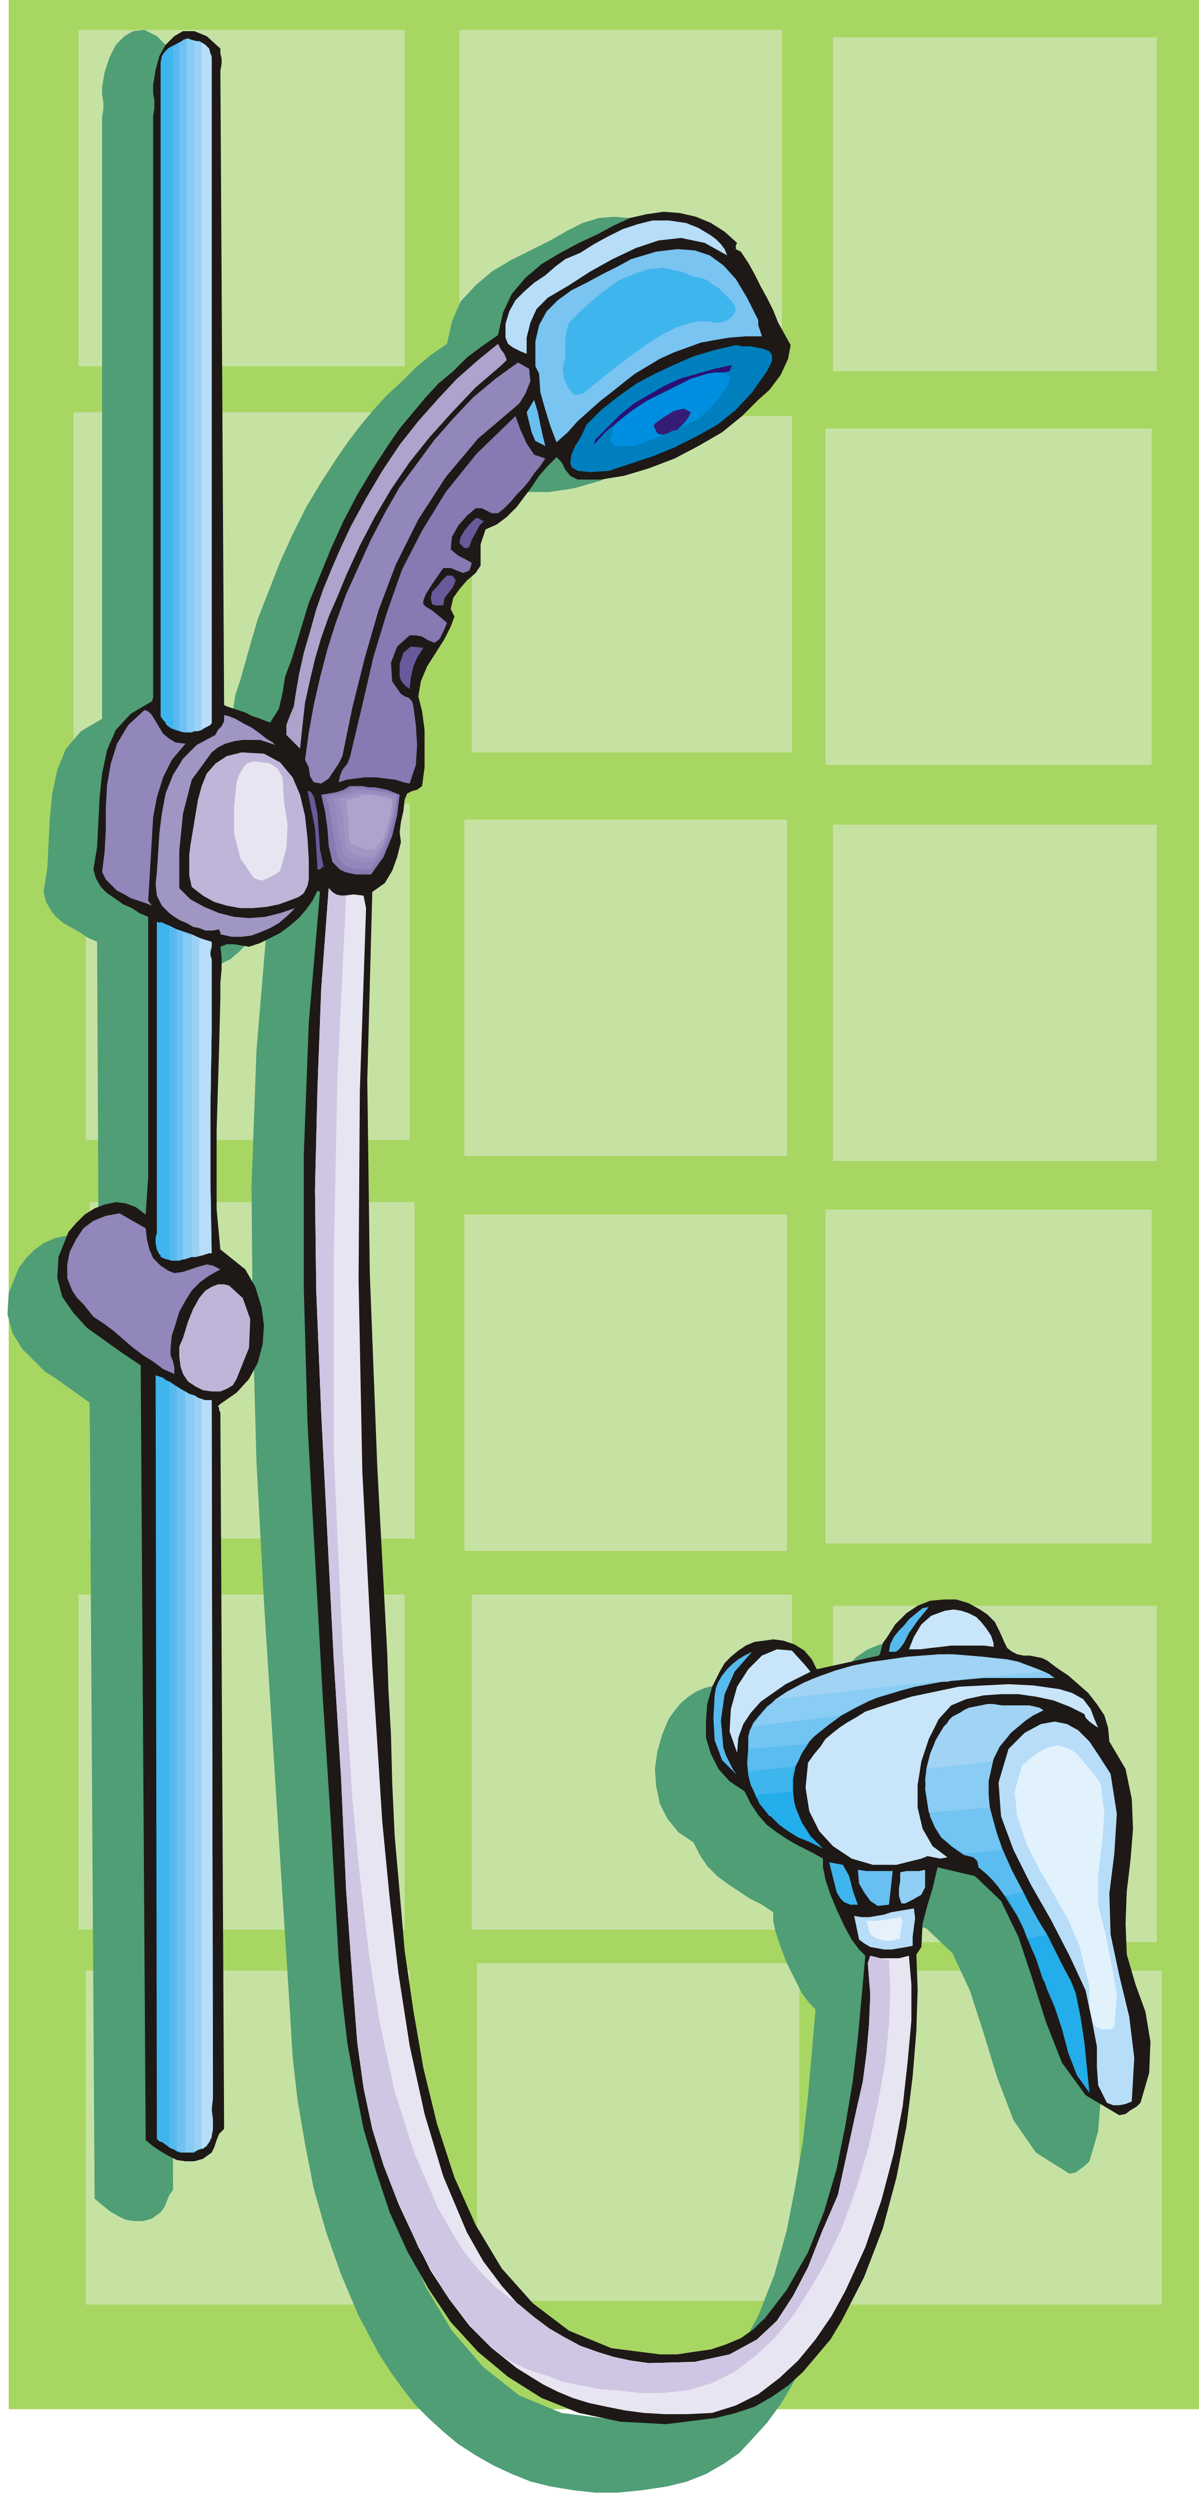 <svg xmlns="http://www.w3.org/2000/svg" fill-rule="evenodd" height="2.007in" preserveAspectRatio="none" stroke-linecap="round" viewBox="0 0 963 2007" width="92.448"><style>.pen1{stroke:none}.brush6{fill:#3fb5ed}.brush7{fill:#56baef}.brush8{fill:#70c1f2}.brush9{fill:#87ccf4}.brush10{fill:#9bd1f4}.brush11{fill:#b7ddf9}.brush13{fill:#ada3cc}.brush16{fill:#9187ba}.brush18{fill:#68bff2}.brush20{fill:#877ab2}.brush21{fill:#68599b}.brush22{fill:#a096c4}.brush23{fill:#bfb5d8}.brush24{fill:#e8e5f2}.brush27{fill:#c9e5f9}.brush28{fill:#23adea}.brush29{fill:#5bbcef}.brush30{fill:#72c4f2}.brush31{fill:#89ccf4}.brush32{fill:#a0d3f4}</style><path class="pen1" style="fill:#a8d663" d="M7 0h956v1934H7V0z"/><path class="pen1" d="M669 30h260v268H669V30zm-6 314h262v270H663V344zm6 318h260v270H669V662zm-6 309h262v268H663V971zm-290 4h259v270H373V975zm0-317h259v270H373V658zm6-324h257v270H379V334zM369 24h259v270H369V24zM63 24h262v270H63V24zm-4 307h260v269H59V331zm10 314h260v270H69V645zm3 320h261v270H72V965zm307 315h257v269H379v-269zm-316 0h262v269H63v-269zm606 9h260v270H669v-270zm-286 287h259v271H383v-271zm289 6h261v268H672v-268zm-603 0h260v268H69v-268z" style="fill:#c6e2a3"/><path class="pen1" style="fill:#4f9e75" d="m136 39 1 5 1 4v4l-1 5 3 524 1 1 4 2 5 2 6 2 7 2 6 2 5 2 3 1 7-11 3-13 2-13 4-12 7-25 7-24 9-23 9-23 10-22 11-22 12-20 13-20 9-13 10-13 10-12 11-12 12-11 11-11 12-10 13-9 4-18 7-16 12-13 13-11 15-9 16-8 16-8 14-8 12-6 13-4 12-1 13 1 13 3 12 5 12 8 10 9-1 1-1 2v3l3 2 6 9 6 9 5 10 5 10 4 9 5 10 5 10 5 9-2 11-6 13-8 13-9 9-14 13-16 13-18 12-20 10-20 8-21 6-20 3h-18l-6-2-3-6-3-6-4-4-7 8-7 8-6 9-6 9-7 8-7 8-9 6-9 5-4 11 1 9v8l-4 7-7 6-6 6-5 8-2 9 3 7-2 8-6 10-7 11-7 12-6 12-2 12 3 13 2 14 1 16-1 16-2 15-3 4-5 1-3 3-2 5-1 9-2 8-2 9 1 8-2 11-4 11-6 11-9 8-4 155 2 160 5 159 8 154 1 30 1 36 2 41 2 44 3 47 5 48 6 49 9 48 11 46 14 43 17 40 21 35 25 29 29 23 34 14 39 5h14l13-1 14-2 12-4 11-6 11-7 9-10 7-11-9 16 20-27 17-31 13-33 10-36 7-36 6-36 4-36 3-34 3-35-5-5-6-8-6-12-6-12-5-13-4-12-2-9v-7l-9-6-10-5-9-6-9-6-8-6-8-8-6-9-5-10-12-8-9-11-6-12-3-14-1-14 2-14 4-14 5-12 5-7 5-6 6-5 6-4 7-3 8-2 7-1 8 1 9 4 8 5 7 8 5 8 50-11v-7l1-5 3-5 7-11 9-9 9-6 10-4 10-1 11 1 10 2 9 5 6 5 6 7 4 8 4 9 2 4 3 3 4 2 5 1 6 1h5l5 1 4 2 8 6 9 7 9 7 8 8 7 8 5 10 4 10v12l13 23 6 24v25l-1 25-3 26-1 26 2 25 7 25 7 24 3 25-2 25-7 24-3 3-4 3-4 3-5 1-27-17-18-26-13-34-11-36-11-34-14-30-21-20-31-8-4 18-4 15-4 15-1 19-4 6 1 29-1 34-3 38-6 41-8 42-11 42-14 40-18 36-9 15-11 15-11 12-11 12-13 9-14 8-15 6-16 4-20 3-20 2h-18l-18-2-18-3-16-4-15-6-15-7-14-8-14-9-12-10-12-11-11-11-10-13-10-14-9-14-16-30-14-33-12-34-10-35-7-36-6-35-4-35-2-34-7-109-7-111-7-111-6-112-3-111-1-110 4-110 9-107-1-1-4 8-5 7-6 7-7 7-7 6-8 4-8 4-9 2h-6l-6-1h-6l-6 1 2 9v10l-1 11-1 11-1 42-1 69-1 66 4 34 5 3 5 4 5 4 5 4 7 15 5 15 2 16-1 15-4 15-7 14-10 12-13 9-1 2v2l1 1 1 1 2 594-3 4-2 5-2 5-3 4-7 5-7 2h-7l-7-1-6-3-7-4-6-5-6-5-4-639-7-5-7-5-7-5-7-5-8-5-6-6-6-6-6-6-8-13-4-15 1-17 8-20 6-8 7-7 7-5 9-4 9-2 9 1 8 3 8 6 1-34-1-212-7-3-6-4-7-4-7-4-6-5-4-5-4-7-2-8 3-19 1-20 1-20 2-20 4-19 7-17 12-14 17-10V94l1-6v-6l-1-6v-6l2-12 4-12 5-10 7-7 7-4 9-1 10 5 10 10z"/><path class="pen1" style="fill:#1e1916" d="M177 39v4l1 4v4l-1 6 3 509 2 1 3 1 6 2 6 2 6 3 6 2 5 2 3 1 7-11 3-13 2-13 5-13 7-23 7-23 9-22 9-22 10-22 11-21 12-20 13-20 9-13 10-12 10-12 11-12 12-10 11-11 12-9 13-9 4-18 7-15 11-13 13-11 15-9 15-8 15-7 13-7 13-6 13-3 14-2 13 1 13 3 12 5 11 7 10 9-1 2v3l4 2 6 9 5 9 5 10 5 9 5 10 4 10 5 9 5 9-2 11-6 13-9 12-9 8-13 13-16 13-19 11-19 10-21 8-20 6-19 3h-18l-6-3-4-5-3-6-4-4-7 7-7 8-6 9-6 8-6 8-8 8-8 6-9 4-4 12v17l-4 6-7 6-6 7-5 7-2 9 3 6-3 8-5 10-7 11-7 11-5 12-2 12 3 12 2 15v30l-2 15-4 3-4 1-4 2-2 5-1 9-2 9-1 8 1 8-3 12-4 11-6 10-10 7-4 151 2 155 6 155 8 150 1 30 2 35 1 39 2 43 4 45 4 47 7 48 8 46 11 45 14 43 17 38 21 35 25 28 29 22 34 14 39 5h14l13-2 14-2 12-4 12-5 10-7 9-9 8-12-10 15 20-26 17-30 13-33 10-34 7-35 6-36 4-34 3-33 3-33-5-5-6-8-6-11-6-13-5-12-4-12-2-10v-7l-9-5-10-5-9-5-9-6-8-6-7-8-6-9-5-10-12-8-9-10-6-12-4-13v-13l1-14 4-14 6-12 4-7 5-5 6-5 6-4 7-3 8-1 7-1 8 1 9 3 8 5 6 7 4 8 50-11 1-2 1-4 1-4 3-4 7-11 9-9 9-6 10-4 11-1h10l10 3 9 5 6 4 6 6 4 8 4 9 2 4 4 3 4 2 5 1h5l5 1 5 1 4 2 8 6 9 6 8 7 8 7 7 9 6 9 3 10 1 11 13 22 5 24 1 24-2 25-3 25-1 26 1 25 7 24 8 22 4 24-1 25-7 24-3 3-5 3-4 3-5 1-27-16-19-26-13-33-11-35-11-33-14-29-21-20-30-7-4 17-4 13-4 15-1 19-4 6 1 28-1 33-3 37-5 40-8 41-11 41-15 39-18 35-9 15-11 13-11 13-12 11-13 9-14 8-15 5-16 4-40 5-37-2-33-7-30-12-27-17-24-20-22-24-18-27-17-30-14-31-11-33-10-34-7-35-6-34-4-34-3-33-6-106-7-108-6-108-6-108-3-109V927l4-106 9-105-2-1-4 8-5 7-6 7-7 6-8 6-8 4-8 4-9 3-6-1-6-1h-6l-5 2 1 8v10l-1 11v11l-1 41-2 66v64l3 32 5 4 5 4 5 4 5 4 8 14 5 16 2 15-1 15-4 15-7 13-10 11-13 9-2 2 1 1v2l1 2 3 575-4 4-2 5-2 6-2 4-7 5-7 2h-7l-7-1-6-3-7-4-6-4-6-5-4-622-15-10-14-10-14-10-11-12-9-13-4-15 1-17 8-20 6-7 7-7 8-5 8-3 9-2 8 1 8 3 8 6 2-30V736l-7-3-6-4-7-3-7-5-6-4-5-5-4-7-2-7 3-18 1-20 1-20 2-19 4-19 7-16 12-13 17-10 1-3V93l1-6v-6l-1-6v-7l2-12 3-11 5-9 7-7 7-4h9l10 4 11 10z"/><path class="pen1 brush6" d="M139 37v547l-3-1-2-2-3-3-2-3V50l1-5 2-3 3-3 4-2z"/><path class="pen1 brush6" d="M133 581V41l2-2 3-2 3-1 3-2v553l-3-1-3-1-3-2-2-2z"/><path class="pen1 brush7" d="M139 584V37l3-2 3-1 2-2 3-1v556h-5l-3-1-3-2z"/><path class="pen1 brush8" d="M144 587V34l2-1h1l2-1 1-1h2l1 1 2 1h1v554l-2 1h-6l-4-1z"/><path class="pen1 brush9" d="M150 587V31l4 1 4 1h2l2 1v551l-3 1-3 1h-6z"/><path class="pen1 brush10" d="M156 587V33l4 1 3 1 3 3 1 2v543l-2 1-3 2-3 1h-3z"/><path class="pen1 brush11" d="M162 585V34l3 2 3 3 1 4 1 4v533l-1 2-2 1-2 1-3 1z"/><path class="pen1 brush11" d="M167 583V40l1 2 1 1 1 2v536h-1l-1 1-1 1zm417-378-18-10-19-4-18 2-18 6-19 9-18 10-17 11-17 10-9 9-5 11-3 12v13l-5-2-6-3-4-3-2-5v-11l3-10 5-9 7-7 8-7 9-6 8-7 8-6 12-5 11-7 11-6 12-6 12-4 12-3h13l14 2 5 2 5 2 5 3 5 3 4 3 4 4 3 4 2 5z"/><path class="pen1" style="fill:#7ac4f2" d="M609 257v4l1 3 1 3 1 3h-13l-13 1-12 2-11 2-11 4-11 4-11 5-10 6-10 6-9 7-10 8-9 7-9 8-9 8-8 9-9 8-5-13-4-13-4-14-1-15-3-6v-20l3-13 6-11 9-9 11-8 12-6 13-7 12-6 11-6 20-6 17-2 14 1 12 4 11 8 10 11 9 15 9 18z"/><path class="pen1 brush6" d="m585 239 3 3 2 3 1 4-2 4-3 3-4 2-4 1h-4l-5-1h-9l-5 1-12 4-12 6-11 7-11 8-11 8-10 8-10 8-10 8h-2l-2 1h-2l-2-1-4-5-3-7-1-7 1-7h1v-17l1-7 2-7 9-9 10-9 10-8 11-8 12-5 12-4 12-1 14 3 5 2 5 2 6 1 5 2 4 3 5 3 4 4 4 4z"/><path class="pen1 brush13" d="m403 293-21 18-19 20-18 20-16 20-15 22-13 22-12 23-11 24-7 17-7 16-6 17-5 17-4 17-4 18-2 18-2 19-11-11v-8l3-8 3-7 1-7 3-18 4-18 5-17 5-18 6-17 7-17 7-16 8-17 12-22 13-22 14-21 15-19 16-18 15-16 17-15 16-13 2 4 3 4 2 5-4 4z"/><path class="pen1" style="fill:#007fbf" d="m616 298-12 17-13 14-15 12-16 9-18 9-17 7-18 6-18 6-15 1-10-1-5-3-1-4 1-6 3-7 5-8 4-9 12-12 14-11 14-10 15-8 15-7 16-7 17-5 17-4 5 1h6l6 1 5 1 5 2 2 3v5l-4 8z"/><path class="pen1" style="fill:#008ee0" d="m584 310-7 10-8 9-8 7-10 5-10 5-11 4-10 4-11 4h-15l-4-4 2-8 5-11 8-7 8-6 9-5 9-5 9-5 10-3 10-3 10-3 7 1 6 1 4 3-3 7z"/><path class="pen1 brush16" d="m417 324-33 28-26 31-22 34-18 36-14 37-11 38-10 40-8 39-3 6-4 6-4 6-6 4-6-1-3-5-1-7-3-6 3-22 4-22 5-22 6-23 7-22 8-22 10-22 10-22 11-21 12-21 14-19 14-19 15-17 16-17 18-15 18-13 9 5 1 10-4 10-5 8z"/><path class="pen1" style="fill:#2b0f72" d="m588 293-2 5-5 1h-7l-6 1-13 4-12 6-12 6-12 6-12 8-10 8-11 9-9 10 1-4 3-3 3-3 3-3 11-11 11-9 12-7 12-7 13-6 14-4 14-4 14-3z"/><path class="pen1 brush18" d="m438 358-8-4-3-7-2-8-2-8 6-10 3 10 2 10 2 9 2 8z"/><path class="pen1" style="fill:#351c77" d="m555 331-2 4-3 4-3 3-3 3-4 1-4 2-4 1-4-1-1-2-1-2-1-2 1-2 7-5 8-5 8-2 6 3z"/><path class="pen1 brush20" d="m438 368-4 6-5 6-4 6-5 6-5 5-5 6-5 5-5 4h-5l-4-2-4-2h-5l-7 6-7 8-5 9-1 10 6 5 6 3 5 3-2 6-5 2-5-2-5-2h-6l-9 13-5 8-2 5v3l2 2 5 3 5 4 7 6-2 5-2 4-2 4-4 3-5-2-5-3-5-1h-5l-10 9-5 13 1 15 7 10 3 2 3 1 3 3 1 4 2 15 1 16-1 16-5 15-5-1-6-2-8-1-8-1h-9l-8 1-7 1-6 2 1-5 2-5 4-5 2-5 10-42 9-39 11-36 12-34 16-31 19-31 25-31 31-30 4 11 5 11 6 9 9 3z"/><path class="pen1 brush21" d="m389 418-4 4-3 6-3 5-2 6-2 1h-2l-2-2-2-2 1-5 3-5 4-5 5-5h2l2 1 1 1h2zm-23 48-2 5-3 4-4 5-1 6h-6l-3-1-1-5 1-5 4-4 4-5 4-4h4l2 2 1 2zm-26 54-5 8-3 7-2 9-1 9-3-2-2-2-2-3-1-3v-10l3-9 6-5 10 1z"/><path class="pen1 brush16" d="m149 597-11 13-7 14-5 16-3 16-1 17-1 17-1 17-1 16 3 4-5-2-6-2-6-2-5-3-6-3-5-5-4-4-3-6 2-16 1-18v-18l1-18 3-17 5-16 9-15 13-12 3 1 3 3 3 5 3 5 3 5 5 4 5 3 8 1z"/><path class="pen1 brush22" d="m221 598-6-2-6-2h-14l-7 1-7 2-6 3-5 4-16 22-7 27-3 30v30l9 9 11 6 12 5 12 3 12 1 13-1 12-3 12-4-6 6-7 6-7 4-7 3-8 3-8 1h-8l-9-2v-2l-1-1v-1l-5 1h-6l-5-2-5-1-5-3-5-2-5-3-4-3-6-6-4-8-1-9 1-10 1-15 1-16 2-16 3-16 6-15 8-13 11-11 15-8 2-4 3-3 2-4v-5l4 1 5 2 7 4 6 3 7 5 5 4 5 3 2 2z"/><path class="pen1 brush23" d="m248 706-1 5-3 6-4 3-5 2-11 4-10 2-11 1h-10l-11-2-10-3-9-5-9-7-2-9v-17l1-8 2-12 2-12 2-12 3-11 4-10 7-8 9-6 12-3 18 1 13 7 10 12 6 14 4 17 2 18 1 17v16z"/><path class="pen1 brush24" d="m227 624 1 19 3 19-1 19-5 18-4 3-6 3-5 2-6-2-11-16-5-20v-21l2-20 2-6 3-5 3-4 6-2 7 1 6 1 6 4 4 7z"/><path class="pen1 brush20" d="M298 702h-12l-5-1-4-1-4-2-3-3-3-3-3-13-1-14-2-14-3-13 6-1 6-1 6-2 5-3h10l5 1h5l5 1 5 1 5 2 5 2-2 16-4 17-7 17-10 14z"/><path class="pen1 brush16" d="M298 698h-7l-8-1-7-3-5-5-2-13-2-12-2-13-3-12 6-1 5-1 6-2 5-3 4 1h5l4 1 5 1h4l4 1 5 1 4 1-2 16-4 15-6 16-9 13z"/><path class="pen1" style="fill:#998ebf" d="M299 692h-6l-7-1-7-2-4-4-2-11-2-11-1-11-2-11 5-1 4-2 5-1 3-2h17l4 1 5 1 4 1 4 1-3 14-4 14-5 13-8 12z"/><path class="pen1 brush22" d="M301 688h-6l-7-1-6-2-4-4-1-10-1-10-1-10-3-10h4l5-1 4-2 3-1h7l8 1 7 1 6 2-1 13-3 12-4 12-7 10z"/><path class="pen1 brush13" d="M301 682h-5l-5-1-5-2-5-3-1-8v-9l-1-8-1-9h3l3-1 4-1 3-2h6l6 1 6 1 6 2-1 11-3 10-3 10-7 9z"/><path class="pen1 brush21" d="m252 639 3 14 1 15 1 14 3 14h-1l-1 1-1 1h-2l-1-17-1-16-3-15-3-15h1l2 1 1 2 1 1z"/><path class="pen1 brush24" d="m294 729-5 147-1 151 3 154 8 156 4 62 4 63 6 62 7 60 9 58 12 55 15 50 19 45 13 23 15 20 16 18 19 15 19 12 20 8 22 6 22 3 37-1 28-6 22-12 16-15 13-20 12-23 11-28 13-30 5-23 5-23 5-23 5-22 3-23 2-23 1-24-2-25 2-6 4 1 4 1h15l4-1 4-1 2 23v29l-3 33-4 36-7 37-10 38-13 38-16 35-11 20-13 19-14 17-15 14-17 13-18 9-19 6-21 1h-17l-17-1-15-2-15-3-14-3-13-4-12-5-12-6-21-13-20-16-18-18-16-21-15-23-13-26-13-28-12-31-9-29-7-33-5-36-3-39-3-41-3-43-2-44-2-45-6-97-5-98-5-99-4-98-1-81 2-81 3-80 6-81 5 6h7l8-1 8 1 2 10z"/><path class="pen1" style="fill:#cec6e2" d="m278 719-7 145-3 149v152l7 155 4 62 4 62 6 62 7 60 9 58 12 55 16 50 19 44 7 12 7 12 7 11 8 10 8 9 9 9 9 7 10 7 12 10 12 9 12 7 13 7 14 5 13 4 14 3 14 2 37-1 28-6 22-12 16-15 13-20 12-23 11-28 13-30 5-23 5-23 5-23 5-22 3-23 2-23 1-24-2-25 2-6 4 1 4 1 3 1h4l1 24-1 28-3 31-6 33-7 33-10 34-12 33-15 31-12 20-12 19-15 18-15 14-17 13-18 9-20 6-21 2h-17l-17-2-15-1-15-3-15-3-13-5-13-4-13-6-5-3-5-3-4-3-5-4-13-13-12-15-12-16-10-17-11-19-9-21-10-22-9-23-9-29-7-33-5-36-3-39-3-41-3-43-2-44-2-45-6-97-5-98-5-99-4-98-1-81 2-81 3-80 6-81 3 3 3 2 4 1h4z"/><path class="pen1 brush6" d="M125 998v-5l1-3V740l10 3v268l-5-2-3-2-2-4-1-5z"/><path class="pen1 brush6" d="M129 1009V740l13 6v266h-4l-4-1-3-1-2-1z"/><path class="pen1 brush7" d="M136 1011V743l11 6v262l-3 1h-6l-2-1z"/><path class="pen1 brush8" d="M142 1012V746l12 4v259l-3 1-3 1h-3l-3 1z"/><path class="pen1 brush9" d="M147 1011V749l13 4v255l-3 1h-3l-3 1-4 1z"/><path class="pen1 brush10" d="M154 1009V750l13 6v250l-3 1-3 1-3 1h-4z"/><path class="pen1 brush11" d="M160 1008V753l10 3v4l-1 4v3l1 3v58l-1 61v60l1 57h-2l-3 1-3 1h-2z"/><path class="pen1 brush11" d="M167 1006V756h3v4l-1 4v3l1 3v58l-1 61v60l1 57h-3z"/><path class="pen1 brush16" d="m129 1016 6 4 5 2 7-1 6-2 6-2 7-2 5 1 6 3-9 5-7 5-7 7-5 8-5 9-3 10-3 9-1 10v6l2 5 1 5v5l-9-4-8-6-8-5-8-6-7-6-8-7-8-6-9-6-4-5-4-5-5-5-4-6-4-10v-11l2-10 5-10 6-9 8-6 10-4 11-2 21 12 1 9 2 8 3 7 6 6z"/><path class="pen1 brush23" d="m190 1107-3 5-5 3-5 2h-7l-7-1-6-3-6-4-4-6-2-6-1-8v-8l3-7 4-13 4-10 5-9 5-6 5-3 5-2h5l4 1 11 10 6 17-1 23-10 25z"/><path class="pen1 brush6" d="M136 1109v615l-2-2-3-2-3-1-2-2-1-613 3 1 3 1 2 2 3 1z"/><path class="pen1 brush6" d="M129 1718v-612l3 1 3 2 3 2 4 2v613l-4-1-3-2-3-2-3-3z"/><path class="pen1 brush7" d="M136 1724v-615l3 2 3 2 3 2 4 2v611h-4l-3-1-3-2-3-1z"/><path class="pen1 brush8" d="M142 1726v-613l3 2 3 2 4 2 4 1v608h-8l-3-1-3-1z"/><path class="pen1 brush9" d="M149 1728v-611l3 2 3 1 3 2 4 2v601l-4 1-3 1-3 1h-3z"/><path class="pen1 brush10" d="M156 1728v-608l3 2 3 1 3 1h4v594l-1 2-1 1-1 2-2 1-3 1-2 1-2 1-1 1z"/><path class="pen1 brush11" d="M162 1725v-601h8l1 560-1 10 1 11-1 11-6 8-1 1h-1z"/><path class="pen1 brush11" d="M169 1718v-594h1l1 560-1 9 1 8v9l-2 8z"/><path class="pen1 brush27" d="M798 1319v3l-8-1h-26l-8 1-9 1-8 1h-9l4-10 6-10 8-7 11-4 7-1 6 1 6 2 6 3 4 4 4 5 4 6 2 6z"/><path class="pen1 brush7" d="m714 1326 1-6 3-6 4-5 4-4 4-5 6-5 5-4 5-1-9 11-7 10-4 8-3 4-2 2-2 1h-5z"/><path class="pen1 brush27" d="m646 1336 5 6-10 5-10 5-10 7-10 7-8 9-6 9-4 11-1 12-6-17 1-18 5-18 9-14 11-11 12-5 12 1 10 11z"/><path class="pen1 brush7" d="m604 1326-14 16-8 18-3 21 2 22 2 6 3 6 3 6 3 4-12-12-6-16-1-18 1-18 1-6 2-5 3-5 4-5 4-4 5-4 5-3 6-3z"/><path class="pen1 brush28" d="m607 1441 29-3 3 13 5 12 7 11 10 10-10-5-10-4-8-5-7-5-6-6-5-5-5-6-3-7z"/><path class="pen1 brush28" d="m641 1457-23 1-6-8-5-8-3-9-3-11 38-4-2 10v10l1 10 3 9z"/><path class="pen1 brush6" d="m636 1438-29 3-4-8-2-8-1-10 1-11 48-4-6 9-5 9-2 10v10z"/><path class="pen1 brush29" d="m639 1418-38 4v-22l1-10v-1l1-1 1-1 1-1 70-9-5 4-5 4-5 4-5 4-6 6-4 6-3 7-3 6z"/><path class="pen1 brush30" d="m649 1400-48 4v-10l1-4 3-7 5-6 6-7 8-6 126-14-13 3-13 3-13 4-12 5-12 6-11 6-11 8-10 8-2 1-1 2-2 2-1 2zm131-53 58-5 2 1 3 1 2 2 2 1h-67z"/><path class="pen1 brush31" d="m675 1377-70 9 5-8 6-7 7-7 9-6 10-5 10-5 12-4 12-4 102-11 11 1 10 1 10 1 9 2 8 3 8 3 7 3 6 4h-57l-11 1-11 1-11 1-11 2-11 2-11 3-10 3-10 3-10 4-10 5-9 5z"/><path class="pen1 brush32" d="m838 1342-58 5-4 1h-3l-4 1h-4l-4 1h-11l-126 14 10-7 11-6 12-5 14-5 14-4 15-3 15-2 15-2 16-1 15-1 15 1 14 1 14 2 12 2 12 4 10 4z"/><path class="pen1 brush32" d="m778 1329-102 11 13-3 13-3 13-2 13-2 13-1 13-1h12l12 1z"/><path class="pen1 brush27" d="m879 1380 3 7-3-2-4-3-3-3-1-3-12-6-13-5-14-3-14-2h-14l-14 1-14 3-12 5-10 11-8 16-6 18-3 19v18l4 17 8 14 12 9-6 1-5-1-5-1-5 2-20 5h-19l-17-5-15-10-11-12-8-16-3-19 2-20 5-7 5-6 4-6 6-5 5-4 6-4 7-4 8-5 18-6 19-6 19-4 19-4 20-1 20-1 20 1 21 3 10 3 9 5 6 8 3 8z"/><path class="pen1 brush28" d="m825 1556 16-3 7 14 6 12 6 11 4 10 4 20 3 20 2 20 2 20-10-14-7-18-5-19-6-18-6-14-5-14-5-14-6-13z"/><path class="pen1 brush28" d="m858 1587-20 3-3-9-3-9-4-9-3-9-4-8-4-8-5-8-5-8 15-3 5 10 5 9 5 9 5 8 4 9 4 8 4 7 4 8z"/><path class="pen1 brush6" d="m841 1553-16 3-3-8-4-9-4-7-4-8-5-7-6-6-6-6-7-6-1-5-3-3-4-1-4-1v-1l31-3 4 9 4 9 4 9 5 8 5 9 4 8 5 8 5 8z"/><path class="pen1 brush29" d="m822 1519-15 3-5-7-5-6-5-5-6-5-1-5-3-3-4-1-4-1-10-7-8-7-5-8-4-9v-2l-1-1 49-4 4 16 6 17 8 18 9 17z"/><path class="pen1 brush30" d="m805 1485-31 3-10-7-8-6-5-8-4-9-2-10-1-9-1-10 1-9 53-6-2 6-1 7v13l1 11 3 11 3 11 4 12z"/><path class="pen1 brush31" d="m795 1451-49 4-3-19 2-20 6-18 10-15 73-9-10 6-9 7-7 8-6 8-4 9-2 9-2 9v18l1 3z"/><path class="pen1 brush32" d="m797 1414-53 6 3-12 5-12 6-10 9-9 4-2 3-2 4-2 5-1 5-1 5-1h5l6 1h22l5 1 4 1 3 2-8 4-6 4-6 5-6 5-4 5-5 6-3 6-3 6z"/><path class="pen1 brush32" d="m834 1374-73 9 1-2 2-2 1-1 2-1 4-2 3-2 4-2 5-1 5-1 5-1h5l6 1h22l5 1 4 1 3 2h-2l-1 1h-1z"/><path class="pen1 brush11" d="m909 1687-5 2-5 1h-5l-5-2-7-14-1-15v-16l-3-16-6-29-13-28-15-29-16-28-14-28-10-27-2-27 8-27 13-13 13-7 11-2 10 2 9 5 9 9 8 12 9 14 5 32-2 32-4 32 1 33 7 33 8 33 4 33-2 35z"/><path class="pen1" style="fill:#e2f2fc" d="m895 1627-3 2h-7l-3-1-2-1-1-2-1-1v-1l-1-4-1-4-1-3v-16l-1-6-2-7-5-21-9-21-12-21-12-21-10-20-7-21-2-20 6-21 11-9 9-5 8-2 8 2 7 4 6 7 7 8 7 10 3 24-2 24-3 25v24l6 24 5 25 4 24-2 25z"/><path class="pen1 brush6" d="M689 1529h-6l-5-2-3-3-3-5-6-24 11 2 5 9 3 12 4 11z"/><path class="pen1 brush18" d="m717 1502-3 27-9 1-6-4-5-7-4-7-1-11 7 1h21z"/><path class="pen1" style="fill:#91cef4" d="M743 1501v14l-3 6-7 4-2 1-2 1-2 1h-3l-2-6v-6l1-6v-7l5-1h10l5-1z"/><path class="pen1 brush11" d="m733 1562-5 1-6 1-6 1h-6l-5-1-6-1-5-3-4-3-4-19 6 1h6l6-1 6-1 6-2 6-1 6-1 6-1 1 8-1 7-1 8v7z"/><path class="pen1" style="fill:#e5f2fc" d="m723 1556-6 2h-6l-7-2-5-3-3-11h7l8-1 7-1 6-1 1 4-1 4-1 5v4z"/></svg>
